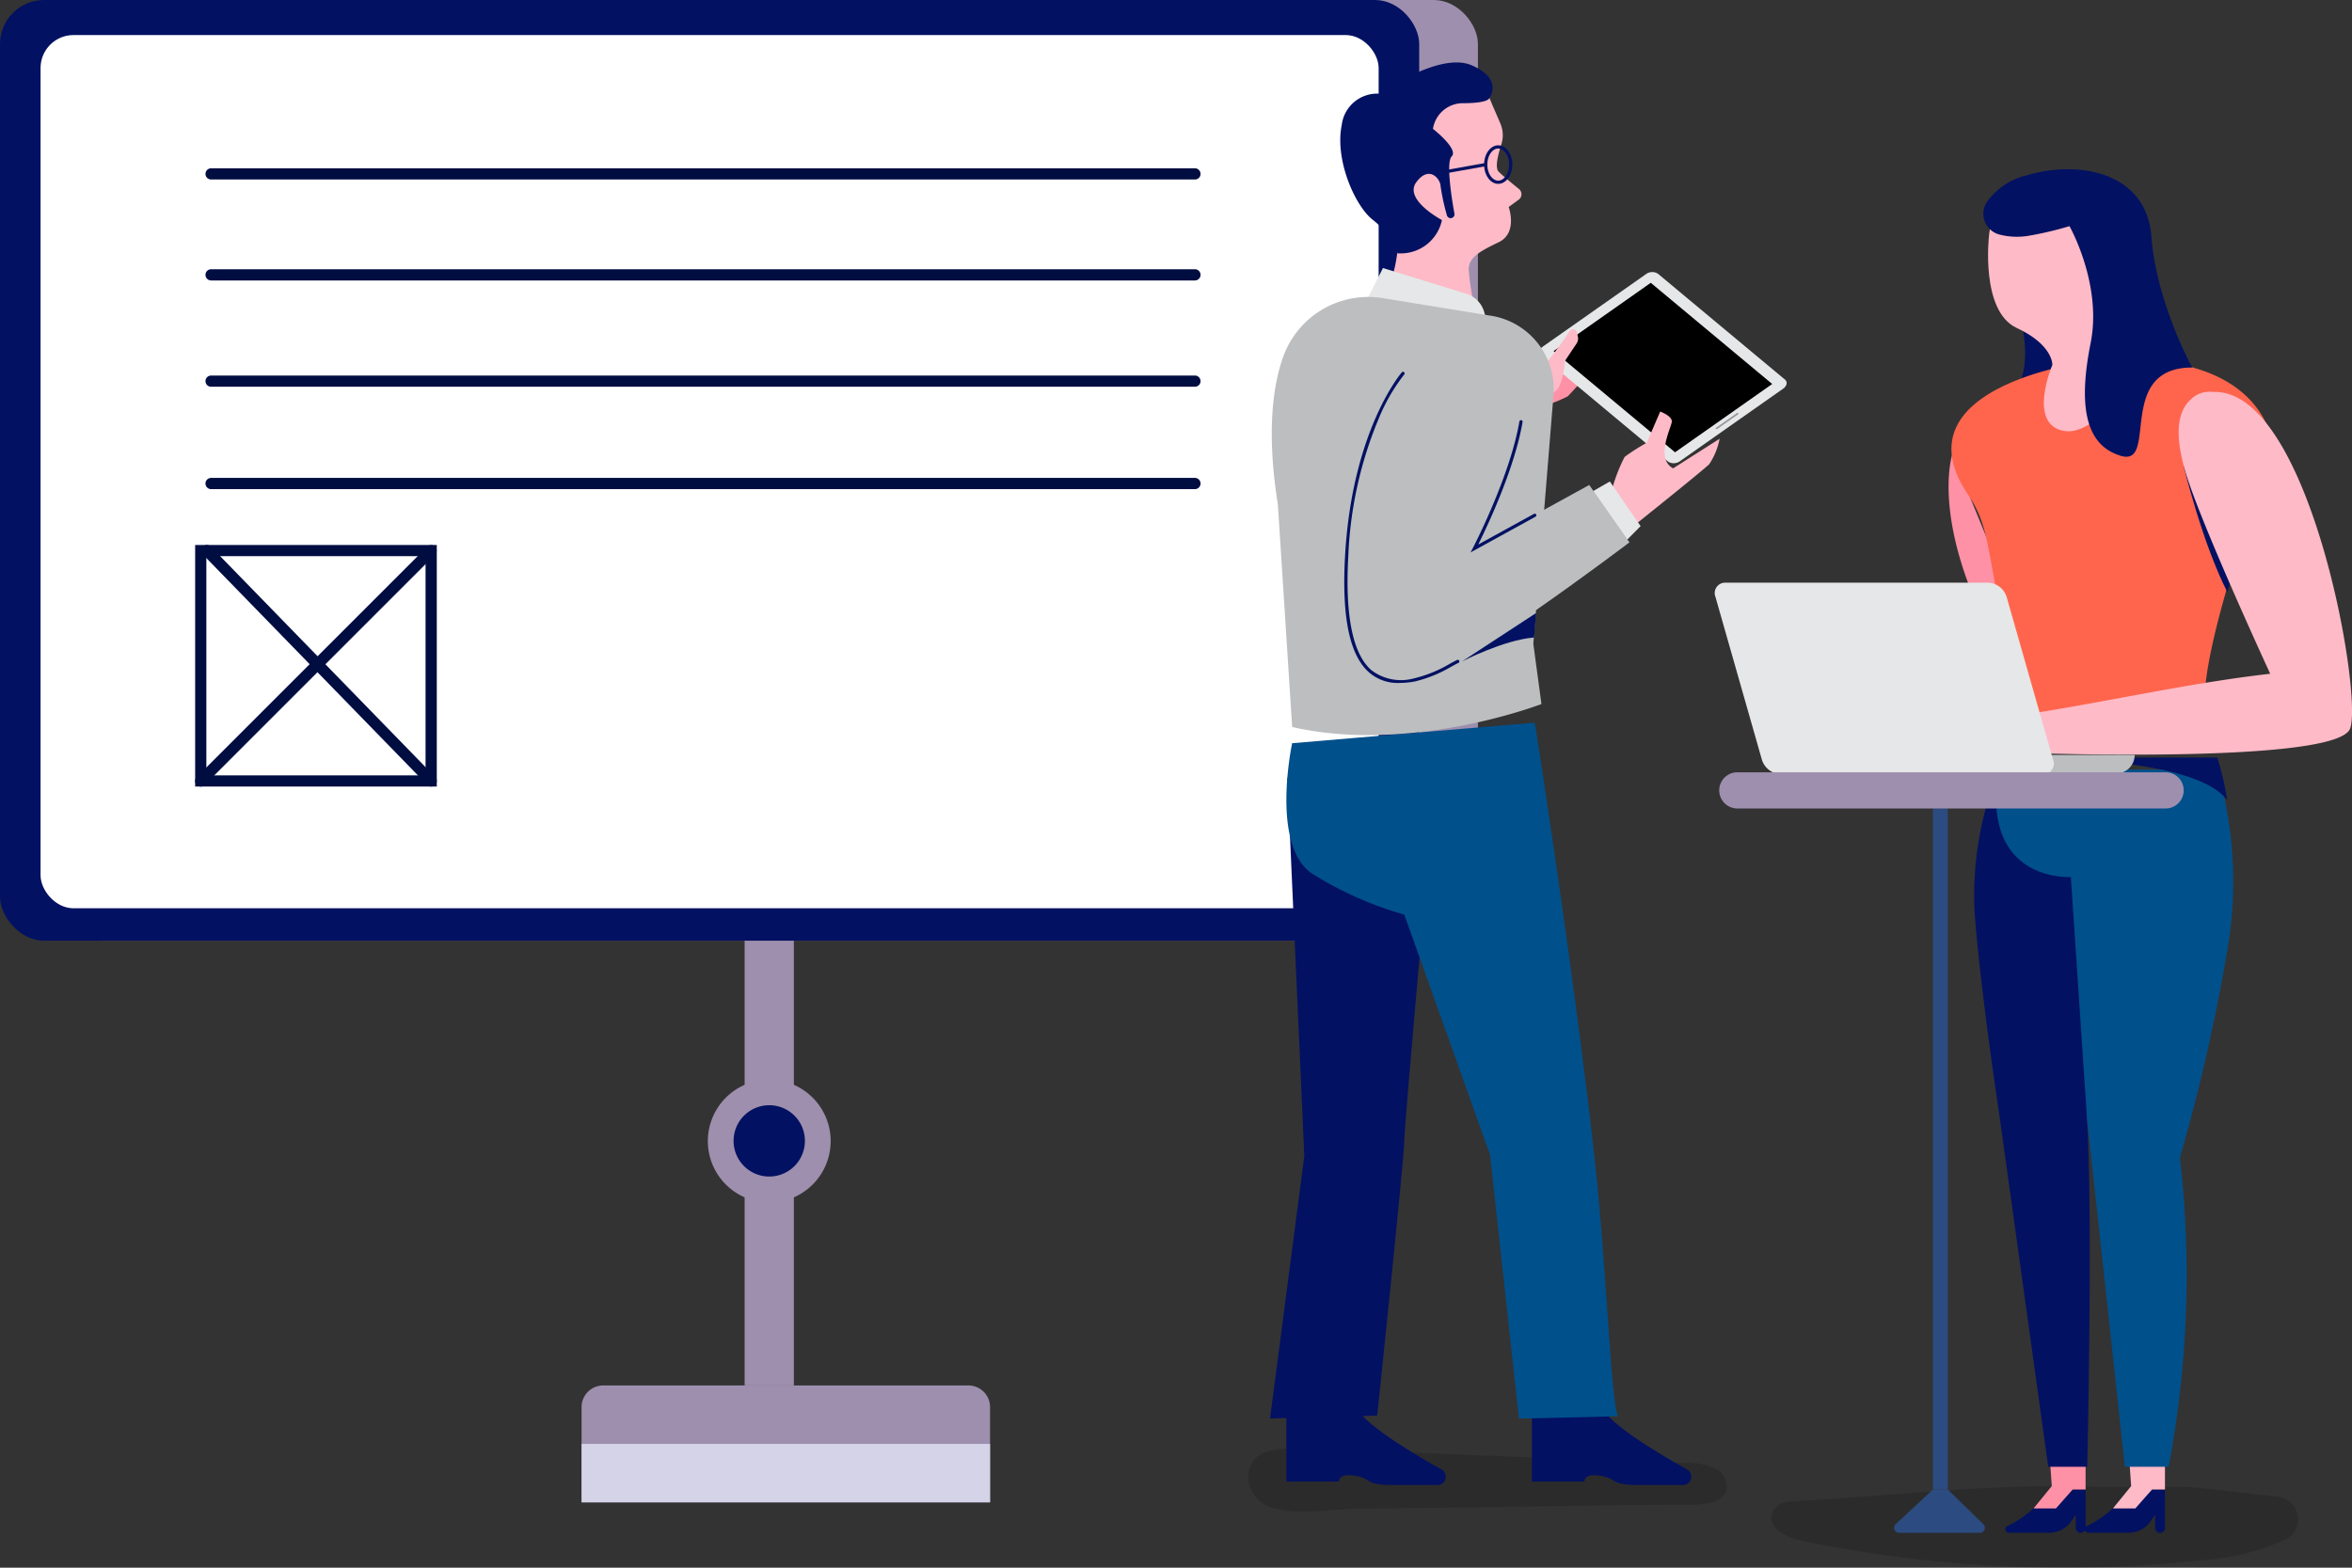 <svg xmlns="http://www.w3.org/2000/svg" width="270" height="180" viewBox="0 0 270 180">
	<rect x="0" y="0" width="270" height="180" fill="#333333" stroke="none"/>
	<g id="Group_2018" data-name="Group 2018" transform="translate(-819.273 -15643.103)">
		<g id="Group_1780" data-name="Group 1780" transform="translate(819.273 15643.103)">
			<path id="Rectangle_1497" data-name="Rectangle 1497"
				d="M2.483,0H44.409a2.483,2.483,0,0,1,2.483,2.483V13.421a0,0,0,0,1,0,0H0a0,0,0,0,1,0,0V2.483A2.483,2.483,0,0,1,2.483,0Z"
				transform="translate(66.762 159.076)" fill="#9e8fae" />
			<rect id="Rectangle_1498" data-name="Rectangle 1498" width="46.892" height="6.711"
				transform="translate(66.762 165.787)" fill="#d4d3e7" />
			<rect id="Rectangle_1499" data-name="Rectangle 1499" width="5.653" height="55.06"
				transform="translate(85.48 104.016)" fill="#9e8fae" />
			<rect id="Rectangle_1500" data-name="Rectangle 1500" width="162.92" height="108.006" rx="5.051"
				transform="translate(6.741)" fill="#9e8fae" />
			<rect id="Rectangle_1501" data-name="Rectangle 1501" width="162.919" height="108.006" rx="5.051"
				transform="translate(0)" fill="#031162" />
			<rect id="Rectangle_1502" data-name="Rectangle 1502" width="153.607" height="100.262" rx="3.78"
				transform="translate(4.656 4.025)" fill="#fff" />
			<path id="Path_3815" data-name="Path 3815"
				d="M472.487,838.253H359.547a.643.643,0,1,1,0-1.286h112.94a.643.643,0,0,1,0,1.286Z"
				transform="translate(-335.313 -817.643)" fill="#000d41" />
			<path id="Path_3816" data-name="Path 3816"
				d="M472.487,844.777H359.547a.644.644,0,0,1,0-1.288h112.94a.644.644,0,0,1,0,1.288Z"
				transform="translate(-335.313 -812.575)" fill="#000d41" />
			<path id="Path_3817" data-name="Path 3817"
				d="M472.487,851.3H359.547a.643.643,0,0,1,0-1.287h112.94a.643.643,0,0,1,0,1.287Z"
				transform="translate(-335.313 -806.895)" fill="#000d41" />
			<path id="Path_3818" data-name="Path 3818"
				d="M472.487,857.823H359.547a.644.644,0,0,1,0-1.288h112.94a.644.644,0,0,1,0,1.288Z"
				transform="translate(-335.313 -801.661)" fill="#000d41" />
			<path id="Path_3819" data-name="Path 3819"
				d="M385.974,888.454H358.235V860.717h27.739Zm-26.453-1.287h25.164V862H359.522Z"
				transform="translate(-335.833 -798.141)" fill="#000d41" />
			<path id="Path_3820" data-name="Path 3820"
				d="M358.878,888.455a.643.643,0,0,1-.455-1.1l26.453-26.451a.643.643,0,0,1,.908.91l-26.451,26.451A.636.636,0,0,1,358.878,888.455Z"
				transform="translate(-335.832 -798.141)" fill="#000d41" />
			<path id="Path_3821" data-name="Path 3821"
				d="M385.021,888.454a.646.646,0,0,1-.46-.194l-25.745-26.451a.643.643,0,0,1,.921-.9l25.747,26.451a.643.643,0,0,1-.462,1.093Z"
				transform="translate(-335.524 -798.14)" fill="#000d41" />
			<path id="Path_3822" data-name="Path 3822"
				d="M405.456,901.838a7.05,7.05,0,1,1-7.051-7.051A7.051,7.051,0,0,1,405.456,901.838Z"
				transform="translate(-310.098 -770.819)" fill="#9e8fae" />
			<path id="Path_3823" data-name="Path 3823"
				d="M401.206,900.545a4.094,4.094,0,1,1-4.094-4.094A4.094,4.094,0,0,1,401.206,900.545Z"
				transform="translate(-308.806 -769.551)" fill="#031162" />
		</g>
		<g id="Group_1779" data-name="Group 1779" transform="translate(962.574 15650.272)">
			<g id="Group_1776" data-name="Group 1776" transform="translate(53.565 12.262)">
				<path id="Path_3775" data-name="Path 3775"
					d="M-2806.859,1082.022a2.14,2.14,0,0,0-1.81,1.126c-.88,1.719,1.378,2.975,3.126,3.34a148.288,148.288,0,0,0,46.519,2.24,27.679,27.679,0,0,0,9.2-2.339,2.613,2.613,0,0,0-.91-4.922c-4.171-.463-9.26-1.08-10.125-1.1-4.191-.088-8.37.03-12.559-.078C-2784.486,1080.005-2795.821,1081.461-2806.859,1082.022Z"
					transform="translate(2815.343 -929.051)" opacity="0.15"
					style="mix-blend-mode: multiply;isolation: isolate" />
				<rect id="Rectangle_1495" data-name="Rectangle 1495" width="1.713" height="78.234"
					transform="translate(25.023 73.359)" fill="#2c4b80" />
				<path id="Path_3776" data-name="Path 3776"
					d="M-2750.929,1085.323a12.343,12.343,0,0,0,4.958-4.232h4.1v4.4a.567.567,0,0,1-.567.567h0a.567.567,0,0,1-.567-.567v-1.483l-.524.747a3.061,3.061,0,0,1-2.505,1.3h-4.621a.419.419,0,0,1-.405-.528h0A.415.415,0,0,1-2750.929,1085.323Z"
					transform="translate(2784.424 -929.499)" fill="#031162" />
				<path id="Path_3777" data-name="Path 3777"
					d="M-2744.129,1078.527h2.573l1.918-2.173h1.483v-4.116h-4.142l.261,3.724Z"
					transform="translate(2780.706 -924.762)" fill="#fe91a6" />
				<path id="Path_3778" data-name="Path 3778"
					d="M-2731.334,1085.323a12.344,12.344,0,0,0,4.958-4.232h4.1v4.4a.567.567,0,0,1-.567.567h0a.567.567,0,0,1-.567-.567v-1.483l-.525.747a3.06,3.06,0,0,1-2.5,1.3h-4.621a.42.42,0,0,1-.406-.528h0A.417.417,0,0,1-2731.334,1085.323Z"
					transform="translate(2773.94 -929.499)" fill="#031162" />
				<path id="Path_3779" data-name="Path 3779"
					d="M-2724.533,1078.527h2.573l1.918-2.173h1.483v-4.116h-4.143l.262,3.724Z"
					transform="translate(2770.222 -924.762)" fill="#febac7" />
				<path id="Path_3780" data-name="Path 3780"
					d="M-2755.127,776.033s6.786,12.4,3,17.863,4.3,3.993,4.3,3.993,4.454-11.562.969-18.056S-2755.127,776.033-2755.127,776.033Z"
					transform="translate(2786.591 -768.409)" fill="#031162" />
				<path id="Path_3781" data-name="Path 3781"
					d="M-2755.995,903.3a38.382,38.382,0,0,0-2.8,16.108c.567,8.49,2.91,23.921,2.91,23.921l5.558,40.029h4.476s.676-29.45-.032-40.029l.49-40.029Z"
					transform="translate(2788.589 -834.373)" fill="#031162" />
				<path id="Path_3782" data-name="Path 3782"
					d="M-2785.439,829.284s-3.169,9.244,7.593,26.2c0,0-20.9,3.852-23.426,4.53a3.817,3.817,0,0,0-2.648,3.426h32.491Z"
					transform="translate(2812.697 -796.569)" fill="#fe91a6" />
				<path id="Path_3783" data-name="Path 3783"
					d="M-2753.044,903.3h25.077a46.3,46.3,0,0,1,1.318,19.725,214.063,214.063,0,0,1-5.609,24.833,118.183,118.183,0,0,1-1.3,35.5h-5.019l-4.352-40.029-1.851-27.693S-2755.239,916.332-2753.044,903.3Z"
					transform="translate(2785.639 -834.373)" fill="#00508c" />
				<path id="Path_3784" data-name="Path 3784"
					d="M-2727.654,903.3h-25.077c-.011.066-.02.128-.031.193h6.327s16.248-.068,19.917,4.682A33.894,33.894,0,0,0-2727.654,903.3Z"
					transform="translate(2785.325 -835.745)" fill="#031162" />
				<path id="Path_3785" data-name="Path 3785"
					d="M-2749.169,807.57s-21.694,2.872-13.3,15.223c2.432,3.576,2.122,6.438,3.77,13.338a29.508,29.508,0,0,1-.317,15.763h25.077c-5.694-5.119,7.247-33.321,6.043-36.459C-2732.008,804.706-2749.169,807.57-2749.169,807.57Z"
					transform="translate(2791.551 -785.393)" fill="#ff654d" />
				<path id="Path_3786" data-name="Path 3786"
					d="M-2707.058,832.385s2.134,8.851,5.009,14.451c.794-2.731,1.659-5.446,2.44-7.915Z"
					transform="translate(2760.872 -798.29)" fill="#031162" />
				<path id="Path_3787" data-name="Path 3787"
					d="M-2734.795,814.151a3.121,3.121,0,0,0-2.671.914c-1.448,1.4-1.817,3.855-.6,8.1,1.636,5.728,9.779,23.339,9.779,23.339-9.324,1.074-17.858,3.051-27.28,4.544-8.844.68-9.724,4.552-9.724,4.552h9.164s35.369,1.288,37.005-2.78C-2717.6,849.036-2723.764,813.775-2734.795,814.151Z"
					transform="translate(2792.031 -788.577)" fill="#febac7" />
				<path id="Path_3788" data-name="Path 3788"
					d="M-2755.252,770.232s-1.019,8.654,3.181,10.6,4.092,4.242,4.092,4.242-2.951,6.9,1.4,7.593,10.469-9.548,10.469-9.548-3.806,1.278-4.121-2.1.981-11.934-.893-14.223S-2754.514,762.212-2755.252,770.232Z"
					transform="translate(2786.716 -762.608)" fill="#febac7" />
				<path id="Path_3789" data-name="Path 3789"
					d="M-2756.145,764.075a2.466,2.466,0,0,0,1.53,3.715,7.98,7.98,0,0,0,3.27.127,38.566,38.566,0,0,0,4.706-1.11s3.777,6.654,2.431,13.415-.836,11.706,3.493,12.967-.682-10.147,8.16-10.147c0,0-4.123-7.525-4.678-15.018s-8.465-8.835-14.345-7.039A7.768,7.768,0,0,0-2756.145,764.075Z"
					transform="translate(2787.34 -760.274)" fill="#031162" />
				<g id="Group_1775" data-name="Group 1775" transform="translate(0 47.471)">
					<path id="Rectangle_1496" data-name="Rectangle 1496"
						d="M0,0H37.336a0,0,0,0,1,0,0V0a2.13,2.13,0,0,1-2.13,2.13H0a0,0,0,0,1,0,0V0A0,0,0,0,1,0,0Z"
						transform="translate(10.851 19.782)" fill="#bcbec0" />
					<path id="Path_3790" data-name="Path 3790"
						d="M-2785.139,882.561H-2815.3a2.337,2.337,0,0,1-2.1-1.633l-5.335-18.709a1.191,1.191,0,0,1,1.168-1.634h30.157a2.336,2.336,0,0,1,2.1,1.634l5.335,18.709A1.19,1.19,0,0,1-2785.139,882.561Z"
						transform="translate(2822.797 -860.584)" fill="#e6e7e8" />
				</g>
				<path id="Path_3791" data-name="Path 3791"
					d="M-2770.492,911.039h-49.166a2.078,2.078,0,0,1-2.077-2.078h0a2.077,2.077,0,0,1,2.077-2.078h49.166a2.077,2.077,0,0,1,2.077,2.078h0A2.078,2.078,0,0,1-2770.492,911.039Z"
					transform="translate(2822.229 -837.642)" fill="#9e8fae" />
				<path id="Path_3792" data-name="Path 3792"
					d="M-2774.109,1081.091l-4.274,3.981a.572.572,0,0,0,.39.99h9.277a.572.572,0,0,0,.4-.98l-4.08-3.991Z"
					transform="translate(2799.132 -929.499)" fill="#2c4b80" />
			</g>
			<g id="Group_1778" data-name="Group 1778">
				<path id="Path_3793" data-name="Path 3793"
					d="M-2886.983,1077.451c1.5-.018,3.356-.261,3.845-1.576a2.3,2.3,0,0,0-1.372-2.637,7.873,7.873,0,0,0-3.339-.59c-14.7-.444-29.4-1.184-44.089-1.6-1.69-.048-4.113-.192-5.323,1.171-1.516,1.707-.547,4.527,1.471,5.38,2.83,1.2,7.292.343,10.325.307l11.84-.14C-2904.746,1077.661-2895.862,1077.451-2886.983,1077.451Z"
					transform="translate(2938 -911.846)" opacity="0.15"
					style="mix-blend-mode: multiply;isolation: isolate" />
				<path id="Path_3794" data-name="Path 3794"
					d="M-2867.986,1063.617v6.335h6.043s-.132-.989,1.845-.659,1.055,1.055,4.284,1.055h5.177a.953.953,0,0,0,.953-.953h0a.95.95,0,0,0-.489-.832c-1.787-.994-7.937-4.507-9.4-6.585h-8.416Z"
					transform="translate(2900.54 -907.01)" fill="#031162" />
				<path id="Path_3795" data-name="Path 3795"
					d="M-2928.6,1063.617v6.335h6.044s-.132-.989,1.845-.659,1.054,1.055,4.284,1.055h5.176a.953.953,0,0,0,.953-.953h0a.95.95,0,0,0-.488-.832c-1.787-.994-7.937-4.507-9.4-6.585h-8.417Z"
					transform="translate(2932.969 -907.01)" fill="#031162" />
				<path id="Path_3796" data-name="Path 3796"
					d="M-2930.644,905.291l1.945,43.442-3.932,30.143,12.3-.333s3.11-29.623,3.11-31.5,2.694-31.641,2.694-31.641Z"
					transform="translate(2935.127 -823.177)" fill="#031162" />
				<path id="Path_3797" data-name="Path 3797"
					d="M-2900.083,891.72s4.006,25.25,6.665,48.188c1.635,14.109,1.99,29.244,2.875,31.454,0,0-9.932.253-11.357.253l-3.319-30.268-9.847-27.584a41.113,41.113,0,0,1-10.539-4.68c-4.868-3.183-2.332-15-2.332-15Z"
					transform="translate(2932.969 -815.916)" fill="#00508c" />
				<path id="Path_3798" data-name="Path 3798"
					d="M-2866.5,809.462l.158.459a18.144,18.144,0,0,0,3.1-1.214c.357-.356,1-1.077,1-1.077l.713-.665-1.425-3.985-3.389,4.83-.464,1.029Z"
					transform="translate(2899.906 -770.364)" fill="#fe91a6" />
				<path id="Path_3799" data-name="Path 3799"
					d="M-2893,740.453l1,2.314a3.451,3.451,0,0,1,.117,2.446c-.364,1.108-.759,2.658-.307,3.11s1.569,1.373,2.335,1.992a.773.773,0,0,1-.033,1.227l-1.148.835s1.089,2.981-1.155,4.054-3.436,1.769-3.436,3.15a29.969,29.969,0,0,0,.716,4.481l-10.732-.512a17.816,17.816,0,0,0,1.914-6.881c0-3.219-3.583-10.732-1.914-13.593S-2895.626,733.536-2893,740.453Z"
					transform="translate(2920.925 -735.783)" fill="#febac7" />
				<path id="Path_3800" data-name="Path 3800"
					d="M-2908.51,788.128l1.743-3.457,9.572,2.953a3.074,3.074,0,0,1,2.068,2.157l.39,1.482Z"
					transform="translate(2922.222 -761.065)" fill="#e6e7e8" />
				<g id="Group_1777" data-name="Group 1777" transform="translate(33.41 24.063)">
					<path id="Path_3801" data-name="Path 3801"
						d="M-2851.359,807.428l-14.6-12.168c-.322-.268-.225-.737.217-1.047l11.812-8.3a1.219,1.219,0,0,1,1.382-.076l14.6,12.168c.321.268.224.737-.217,1.047l-11.812,8.3A1.22,1.22,0,0,1-2851.359,807.428Z"
						transform="translate(2866.146 -785.652)" fill="#e6e7e8" />
					<path id="Path_3802" data-name="Path 3802"
						d="M-2848.687,807.779l-13.939-11.619,11.155-7.842,13.939,11.619Z"
						transform="translate(2864.263 -787.079)" />
					<path id="Path_3803" data-name="Path 3803" d="M-2822.52,822.31l-.149-.124,2.523-1.774.149.124Z"
						transform="translate(2842.884 -804.25)" fill="#939598" />
				</g>
				<path id="Path_3804" data-name="Path 3804"
					d="M-2868.792,806.787a5.421,5.421,0,0,0,1.969-1.031c.662-.662.957-3.385.957-3.385l1.3-1.943a1.027,1.027,0,0,0,.148-.8l-.106-.472a.468.468,0,0,0-.842-.161,42.408,42.408,0,0,1-2.749,3.741,13.721,13.721,0,0,1-3.063,1.766S-2869.881,807.218-2868.792,806.787Z"
					transform="translate(2902.249 -768.152)" fill="#febac7" />
				<path id="Path_3805" data-name="Path 3805"
					d="M-2930.905,797.495a10.379,10.379,0,0,1,11.447-6.761l12.245,1.994a8.548,8.548,0,0,1,7.344,9.157l-2.314,28.535.935,6.921s-14.941,5.767-28.618,2.636l-1.643-25.575C-2932.255,809.779-2932.822,802.876-2930.905,797.495Z"
					transform="translate(2934.9 -763.673)" fill="#bcbec0" />
				<path id="Path_3806" data-name="Path 3806"
					d="M-2902.624,751.78a.442.442,0,0,0,.435-.52c-.277-1.519-1-5.884-.314-6.57.833-.833-2.151-3.163-2.151-3.163a3.471,3.471,0,0,1,3.436-2.945c3,0,3.039-.593,3.039-.593s1.651-2.189-2.058-3.77-10.527,3.272-10.527,3.272a4.1,4.1,0,0,0-4.363,3.6c-.818,3.982,1.527,9.327,3.6,10.909a8.827,8.827,0,0,1,2.81,3.827h.373a4.826,4.826,0,0,0,4.692-3.69l.033-.137s-4.451-2.345-2.935-4.363,2.771-.273,2.771.436a25.306,25.306,0,0,0,.73,3.381.441.441,0,0,0,.427.328Z"
					transform="translate(2925.851 -733.901)" fill="#031162" />
				<path id="Path_3807" data-name="Path 3807"
					d="M-2878.167,758.789c-.894,0-1.621-.993-1.621-2.214s.727-2.213,1.621-2.213,1.621.993,1.621,2.213S-2877.274,758.789-2878.167,758.789Zm0-4.058c-.691,0-1.252.828-1.252,1.844s.561,1.845,1.252,1.845,1.252-.828,1.252-1.845S-2877.477,754.731-2878.167,754.731Z"
					transform="translate(2906.855 -744.848)" fill="#031162" />
				<path id="Path_3808" data-name="Path 3808"
					d="M-2890.63,760.012a.185.185,0,0,1-.182-.153.185.185,0,0,1,.149-.214l5.127-.916a.187.187,0,0,1,.214.149.185.185,0,0,1-.149.214l-5.126.916Z"
					transform="translate(2912.754 -747.184)" fill="#031162" />
				<path id="Path_3809" data-name="Path 3809"
					d="M-2848.021,827.374a19.029,19.029,0,0,1,1.367-3.419,22.918,22.918,0,0,1,2.532-1.618l1.547-3.587s1.336.492,1.336,1.125-1.969,4.219.141,5.4l5.341-3.4a7.834,7.834,0,0,1-1.191,2.918c-.739.738-8.581,7.008-8.581,7.008Z"
					transform="translate(2889.858 -778.665)" fill="#febac7" />
				<path id="Path_3810" data-name="Path 3810" d="M-2852.907,836.924l1.937-1.113,3.531,5.124-1.559,1.573Z"
					transform="translate(2892.472 -787.696)" fill="#e6e7e8" />
				<path id="Path_3811" data-name="Path 3811"
					d="M-2907.337,806.03s-5.643,6.427-6.467,20.928,4.779,14.007,8.4,14.007,24.058-15.49,24.058-15.49l-4.614-6.591-13.183,7.251s5.6-10.711,5.6-17.3S-2905.064,801.656-2907.337,806.03Z"
					transform="translate(2925.098 -770.37)" fill="#bcbec0" />
				<path id="Path_3812" data-name="Path 3812"
					d="M-2908.008,844.6a5.014,5.014,0,0,1-3.468-1.227c-2.241-2-3.136-6.38-2.737-13.4.818-14.4,6.455-20.974,6.512-21.039a.184.184,0,0,1,.26-.017.184.184,0,0,1,.017.26,21.366,21.366,0,0,0-2.9,5,45.543,45.543,0,0,0-3.518,15.818c-.387,6.809.492,11.219,2.614,13.109a5.6,5.6,0,0,0,4.925.967,14.887,14.887,0,0,0,4.146-1.694c.3-.163.574-.308.8-.417a.184.184,0,0,1,.246.085.185.185,0,0,1-.085.247c-.22.107-.487.25-.786.411a15.166,15.166,0,0,1-4.257,1.732A10.348,10.348,0,0,1-2908.008,844.6Z"
					transform="translate(2925.322 -773.351)" fill="#031162" />
				<path id="Path_3813" data-name="Path 3813"
					d="M-2883.128,836.005l.283-.541c.042-.081,4.236-8.148,5.323-14.492a.187.187,0,0,1,.213-.15.184.184,0,0,1,.15.213c-.934,5.452-4.135,12.149-5.089,14.066l6.4-3.522a.184.184,0,0,1,.25.073.184.184,0,0,1-.073.251Z"
					transform="translate(2908.642 -779.747)" fill="#031162" />
				<path id="Path_3814" data-name="Path 3814" d="M-2885.253,873.379s4.785-2.478,8.281-2.754l.227-2.807h0Z"
					transform="translate(2909.778 -804.598)" fill="#031162" />
			</g>
		</g>
	</g>
</svg>
